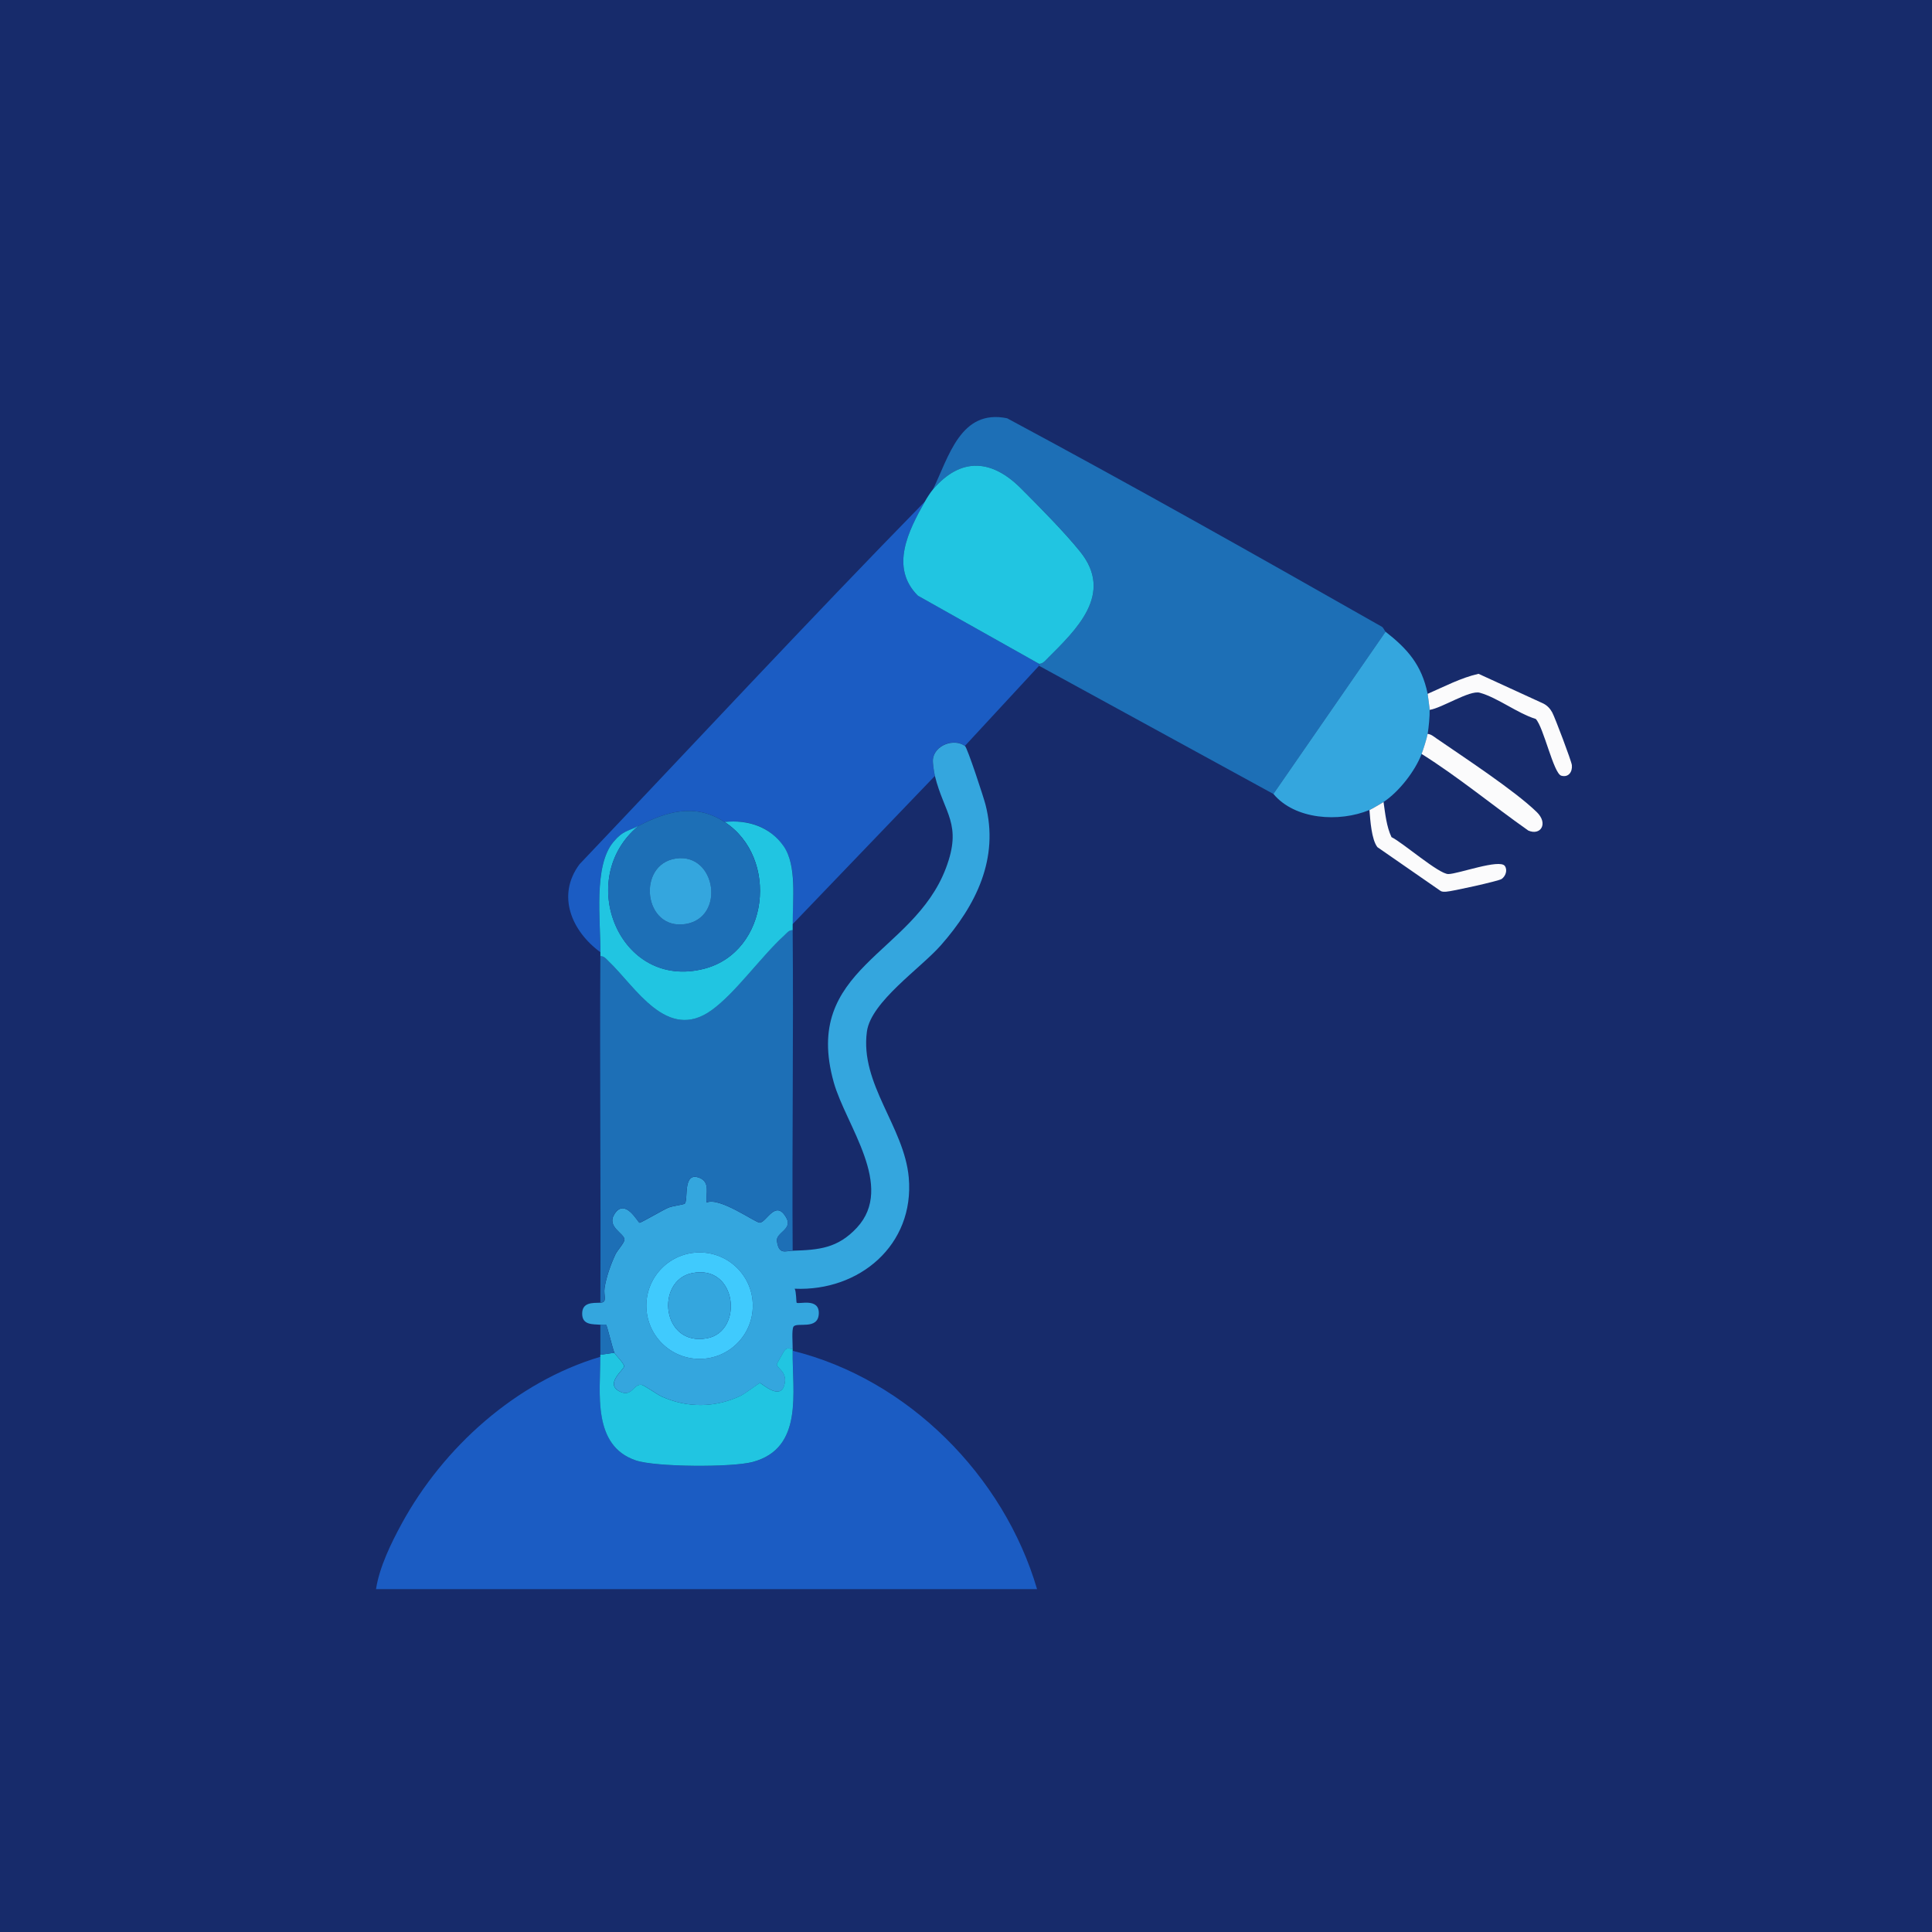 <?xml version="1.0" encoding="UTF-8"?><svg id="Capa_1" xmlns="http://www.w3.org/2000/svg" viewBox="0 0 428 428"><defs><style>.cls-1{fill:#34a6de;}.cls-2{fill:#fbfbfc;}.cls-3{fill:#1d6fb6;}.cls-4{fill:#21c5e1;}.cls-5{fill:#172b6b;}.cls-6{fill:#1b5cc3;}.cls-7{fill:#40cafd;}</style></defs><rect class="cls-5" x="-10.43" y="-3.67" width="446.54" height="435.52"/><path class="cls-6" d="M175.6,299.24c25.53,6.3,46.79,27.7,54.14,52.8H83.3c.75-4.86,3.31-10.13,5.69-14.5,9.24-16.94,25.35-31.42,44.01-36.97,0,8.02-1.83,19.69,7.87,22.97,4.41,1.49,21.34,1.56,25.88.34,11.38-3.06,8.73-15.59,8.86-24.64Z"/><path class="cls-3" d="M306.95,139.95l-24.85,35.94-51.92-28.4v-.44c.84,0,1.26-.57,1.79-1.1,6.5-6.5,14.87-14.37,7.32-23.76-3.51-4.37-9.05-9.93-13.08-13.98-6.44-6.45-13.29-7.08-19.54.23,3.51-7.17,6.09-17.91,16.44-15.78,27.87,14.95,55.49,30.54,82.98,46.16.41.21.62.93.86,1.11Z"/><path class="cls-6" d="M230.18,147.05v.44l-16.42,17.75c-2.4-1.78-6.72-.21-7.09,2.92-.09.77.24,2.91.44,3.73l-31.51,32.83c-.06-5.36,1.09-12.82-2.03-17.28s-7.95-5.89-13.06-5.35c-6.55-4.26-12.87-2.31-19.08.89-2.41,1.24-3.4.98-5.55,3.55-4.46,5.3-2.83,17.41-2.88,24.41-6.33-4.63-9.78-12.54-4.62-19.48,25.47-26.81,50.66-53.93,76.51-80.35-3.65,6.48-7.82,14.6-1.55,20.85l26.84,15.09Z"/><path class="cls-1" d="M213.76,165.24c.55.41,4.14,11.37,4.55,12.97,3.09,11.96-2.08,22.33-9.87,31.19-4.47,5.09-15.49,12.52-16.39,19.11-1.59,11.62,8.28,21.12,9.27,32.36,1.32,14.95-10.98,25.25-25.28,24.62.37.6.34,2.99.44,3.1.41.43,5.08-1.21,4.91,2.46-.18,3.68-4.85,1.77-5.6,2.84-.44.63-.17,3.81-.19,4.91-.89.02-1.35-.39-1.91.55-.25.42-1.56,2.7-1.58,2.86-.14.91,2.55,1.65,1.63,4.71-1.01,3.36-5.08-.6-5.39-.54-.25.05-3.29,2.38-4.28,2.84-5.62,2.65-11.79,2.73-17.46.16-1.13-.51-3.87-2.56-4.53-2.61-1.77-.15-2.05,2.72-4.62,1.56-3.74-1.69.93-5,.82-5.68-.12-.75-1.95-2.51-2.16-2.97-.41-.89-1.6-5.94-1.83-6.16-.2-.19-.91-.02-1.28-.05-1.69-.14-4.04.12-4.04-2.44s2.29-2.38,4.04-2.44c1.64-.06.67-1.53.93-3.28.37-2.41,1.35-5.17,2.38-7.38.42-.92,2.02-2.6,2.02-3.32,0-1.4-4.08-2.79-2.18-5.71,2.35-3.61,5.17,1.95,5.52,1.98s5.26-2.89,6.42-3.35c1-.4,3.19-.62,3.56-.87.93-.65-.6-7.38,3.41-5.68,2.25.95,1.29,3.45,1.46,5.43,2.84-1.33,10.77,4.44,11.76,4.45,1.5,0,3.55-5.37,5.93-1.04,1.41,2.57-2.37,3.23-2.1,5.14.42,3.07,1.87,2.16,3.49,2.11,5.8-.17,9.97-.53,14.21-5.09,8.52-9.17-2.44-22.68-5.11-32.18-7.14-25.4,17.56-28.22,24.84-47.48,3.7-9.8-.38-12.06-2.43-20.4-.2-.82-.53-2.96-.44-3.73.37-3.13,4.69-4.7,7.09-2.92ZM166.77,289.25c0-6.51-5.28-11.79-11.79-11.79s-11.79,5.28-11.79,11.79,5.28,11.79,11.79,11.79,11.79-5.28,11.79-11.79Z"/><path class="cls-3" d="M175.6,206.06c.21,23.65-.16,47.34,0,70.99-1.62.05-3.06.96-3.49-2.11-.26-1.91,3.51-2.57,2.1-5.14-2.38-4.33-4.43,1.05-5.93,1.04-.99,0-8.92-5.78-11.76-4.45-.17-1.98.79-4.48-1.46-5.43-4-1.7-2.47,5.03-3.41,5.68-.37.26-2.56.48-3.56.87-1.15.46-6.06,3.37-6.42,3.35s-3.18-5.59-5.52-1.98c-1.9,2.92,2.18,4.31,2.18,5.71,0,.71-1.6,2.4-2.02,3.32-1.02,2.21-2.01,4.97-2.38,7.38-.27,1.75.71,3.22-.93,3.28.12-25.58-.16-51.18,0-76.76.86,0,1.24.59,1.78,1.1,5.96,5.63,12.94,18.02,22.84,10.88,5.35-3.86,10.97-11.9,16.19-16.64.55-.5.9-1.11,1.78-1.1Z"/><path class="cls-4" d="M230.18,147.05l-26.84-15.09c-6.26-6.25-2.1-14.37,1.55-20.85.44-.78,1.21-2,1.77-2.66,6.25-7.31,13.1-6.69,19.54-.23,4.04,4.05,9.57,9.62,13.08,13.98,7.56,9.39-.82,17.26-7.32,23.76-.53.53-.95,1.09-1.79,1.1Z"/><path class="cls-1" d="M306.95,139.95c4.83,3.79,8,7.31,9.32,13.75.09.43.43,3.23.44,3.55.04,1.37-.2,3.98-.44,5.32-.2,1.07-.92,3.36-1.33,4.44-1.45,3.82-5.03,8.4-8.43,10.65-.46.3-2.72,1.61-3.11,1.77-6.74,2.8-16.55,2.16-21.3-3.55l24.85-35.94Z"/><path class="cls-4" d="M175.6,298.79c0,.15,0,.3,0,.44-.13,9.06,2.53,21.59-8.86,24.64-4.54,1.22-21.46,1.15-25.88-.34-9.7-3.28-7.87-14.95-7.87-22.97v-.44l3.11-.44c.21.45,2.04,2.22,2.16,2.97.11.68-4.56,3.99-.82,5.68,2.57,1.16,2.85-1.71,4.62-1.56.66.06,3.4,2.1,4.53,2.61,5.67,2.57,11.84,2.49,17.46-.16.99-.47,4.03-2.8,4.28-2.84.32-.06,4.39,3.9,5.39.54.92-3.06-1.77-3.8-1.63-4.71.03-.16,1.33-2.44,1.58-2.86.56-.94,1.02-.53,1.91-.55Z"/><path class="cls-4" d="M175.6,204.73c0,.44,0,.89,0,1.33-.88,0-1.23.6-1.78,1.1-5.22,4.74-10.84,12.79-16.19,16.64-9.9,7.14-16.88-5.24-22.84-10.88-.54-.51-.92-1.11-1.78-1.1,0-.3,0-.59,0-.89.05-6.99-1.58-19.1,2.88-24.41,2.15-2.56,3.14-2.31,5.55-3.55-14.17,11.68-4.25,36.49,14.56,31.64,14.38-3.72,16.67-24.63,4.53-32.52,5.11-.54,10.06,1.05,13.06,5.35s1.97,11.91,2.03,17.28Z"/><path class="cls-2" d="M316.71,157.26c0-.32-.36-3.12-.44-3.55,3.63-1.59,7.44-3.58,11.27-4.44l14.33,6.57c.89.44,1.53,1.13,2,1.99.6,1.1,4.26,10.78,4.35,11.67.15,1.51-.75,2.79-2.35,2.34-1.72-.49-3.91-10.78-5.65-12.57-4.07-1.25-8.45-4.72-12.41-5.81-2.23-.62-8.4,3.41-11.1,3.8Z"/><path class="cls-2" d="M306.5,177.67c.37,2.57.65,5.44,1.76,7.78,2.52,1.23,10.47,8.18,12.59,8.18s11.37-3.42,12.52-1.79c.65.92.16,2.29-.72,2.89-.67.46-11.15,2.78-12.31,2.81-.47.01-.88.07-1.29-.23l-13.91-9.64c-1.32-1.7-1.58-5.99-1.76-8.22.39-.16,2.65-1.47,3.11-1.77Z"/><path class="cls-2" d="M314.93,167.02c.41-1.08,1.14-3.37,1.33-4.44.77.07,1.31.55,1.91.97,6.04,4.16,17.36,11.57,22.26,16.34,2.64,2.56.86,5.3-1.87,4.1-7.92-5.58-15.46-11.84-23.63-16.97Z"/><path class="cls-3" d="M133,293.47c.37.03,1.08-.15,1.28.05.23.22,1.42,5.28,1.83,6.16l-3.11.44c0-2.21,0-4.44,0-6.66Z"/><path class="cls-3" d="M160.51,182.1c12.15,7.9,9.86,28.81-4.53,32.52-18.81,4.86-28.72-19.96-14.56-31.64,6.22-3.2,12.53-5.14,19.08-.89ZM149.75,190.19c-8.75,1.26-7.2,15.93,2.07,14.52,8.94-1.36,6.85-15.81-2.07-14.52Z"/><path class="cls-7" d="M166.77,289.25c0,6.51-5.28,11.79-11.79,11.79s-11.79-5.28-11.79-11.79,5.28-11.79,11.79-11.79,11.79,5.28,11.79,11.79ZM153.29,282.04c-8.12,1.68-6.75,16.3,3.35,14.43,8.12-1.5,6.72-16.51-3.35-14.43Z"/><path class="cls-1" d="M149.75,190.19c8.92-1.29,11.02,13.16,2.07,14.52-9.28,1.41-10.82-13.26-2.07-14.52Z"/><path class="cls-1" d="M153.29,282.04c10.07-2.08,11.47,12.94,3.35,14.43-10.1,1.87-11.47-12.76-3.35-14.43Z"/></svg>
